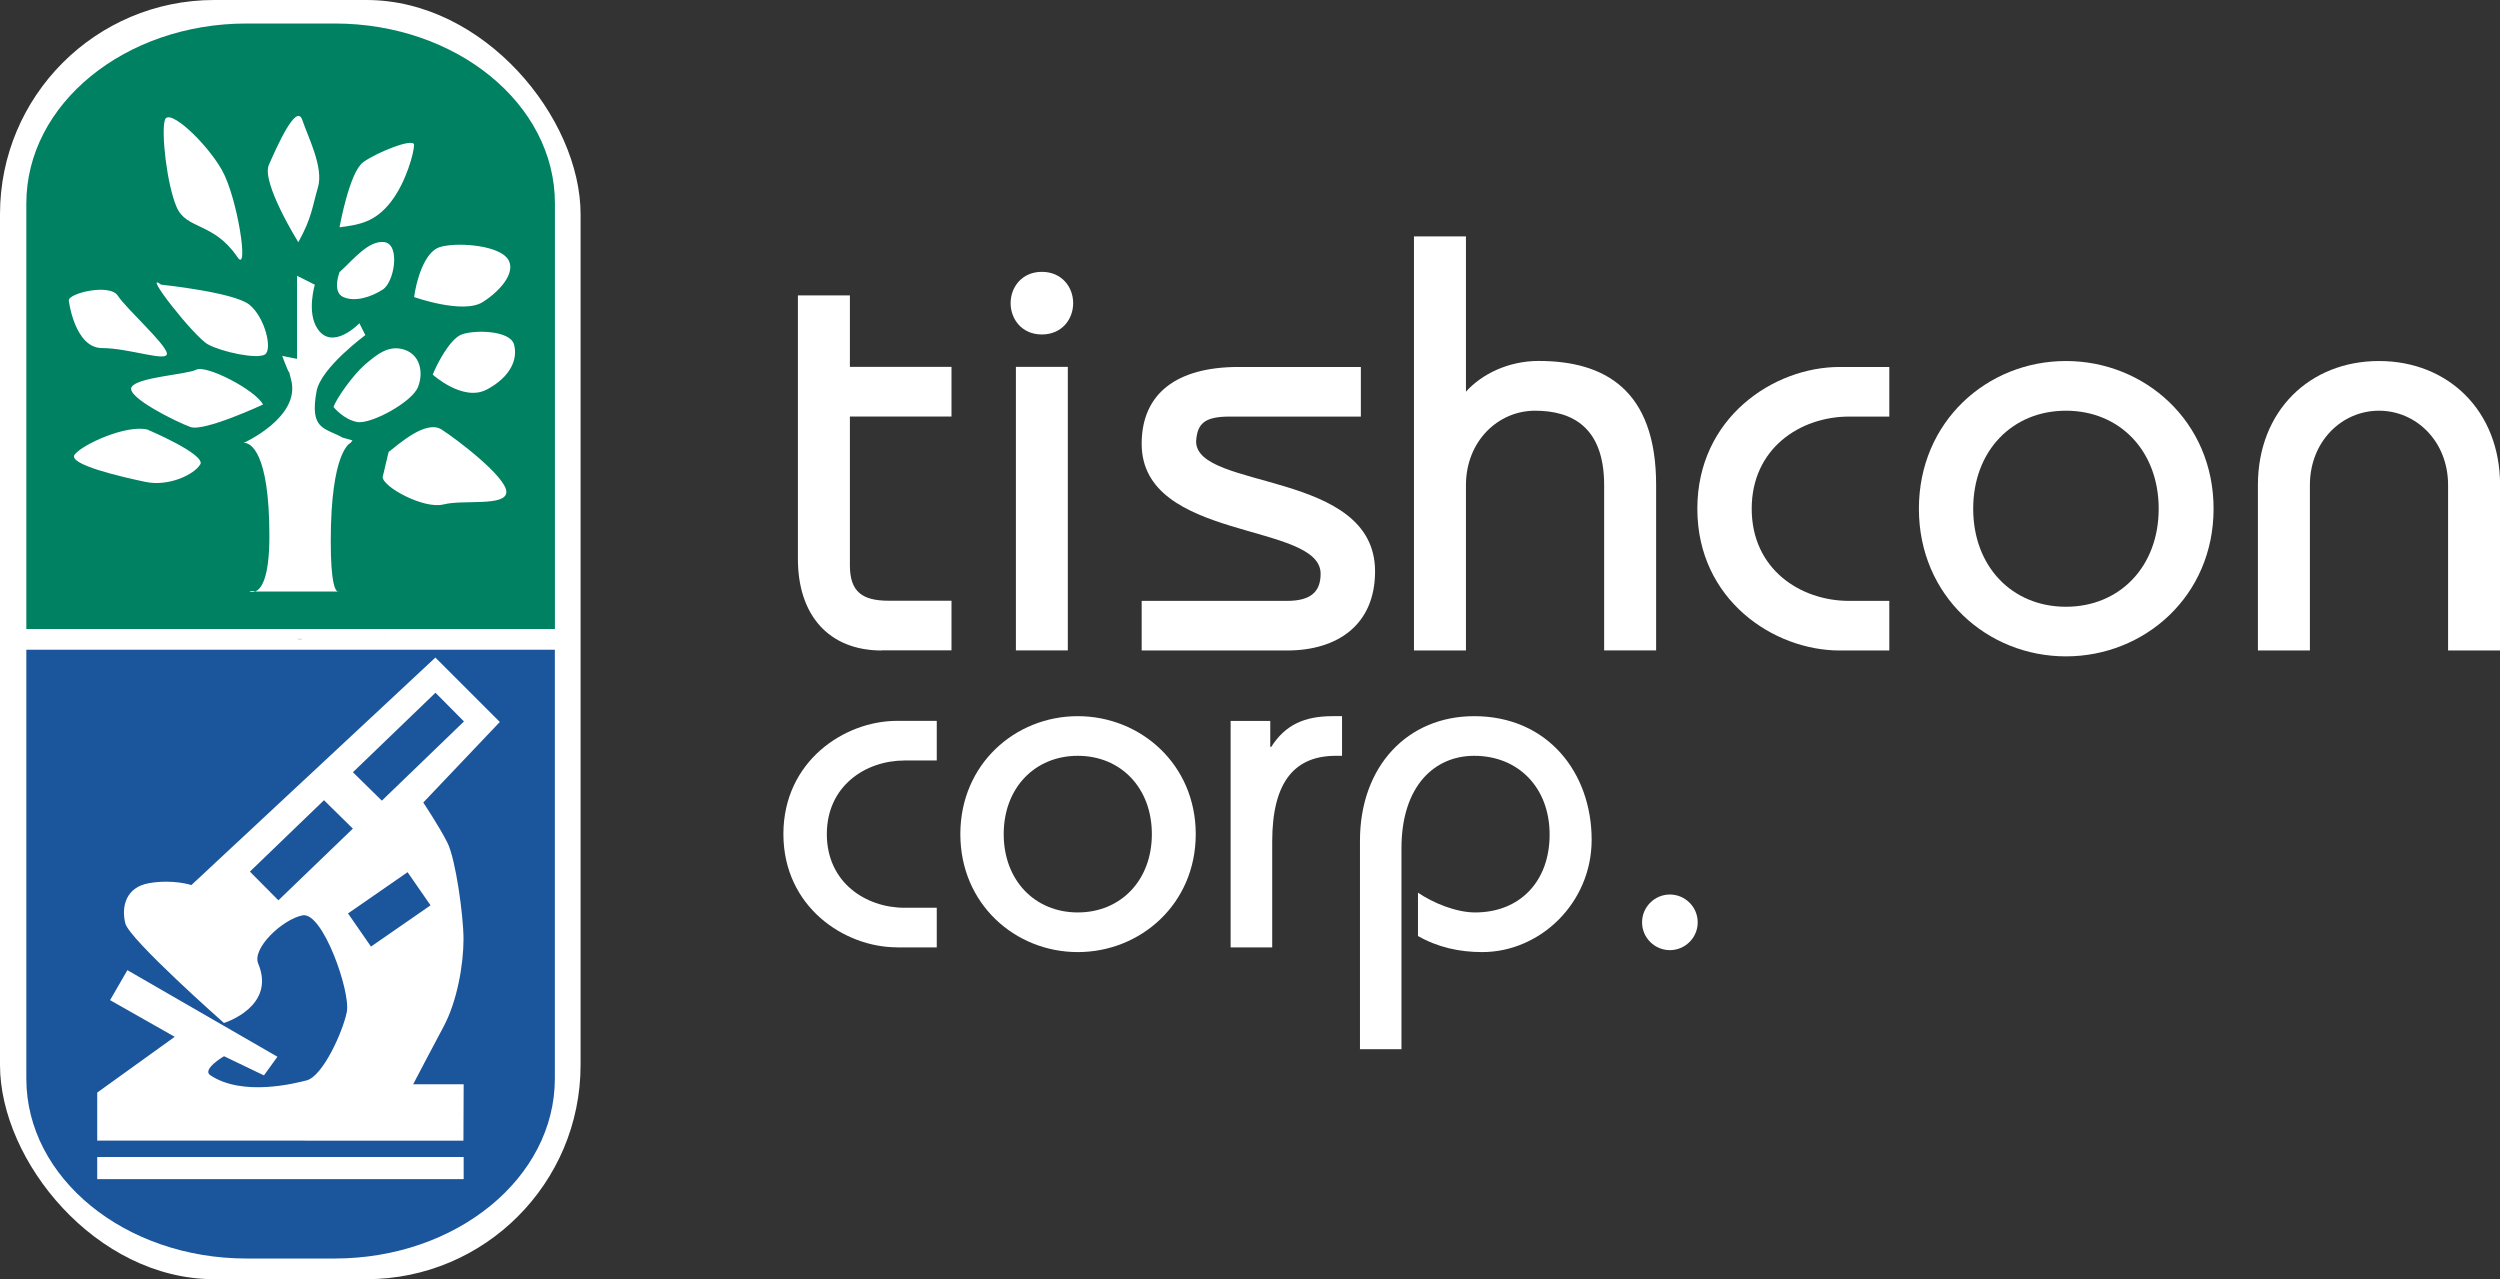 <?xml version="1.0" encoding="UTF-8"?><svg xmlns="http://www.w3.org/2000/svg" viewBox="0 0 336.13 171.99"><rect x="0" y="0" width="336.13" height="171.99" fill="#333333" stroke="none"/><defs><style>.b{fill:#008161;}.c{fill:#fff;}.d{fill:#1b559b;}.e{fill:gray;}.f{isolation:isolate;}.g{mix-blend-mode:multiply;opacity:.75;}</style></defs><g class="f"><g id="a"><rect class="c" x="0" y="0" width="78.06" height="171.99" rx="28.8" ry="28.8"/><path class="d" d="M3.54,145.03c0,13.35,13.26,24.18,29.61,24.18h11.84c16.36,0,29.61-10.83,29.61-24.18v-57.67H3.54v57.67Zm9.53,1.87l10.42-7.5-8.69-4.93,2.33-4.03,20.17,11.64-1.81,2.51-5.37-2.58s-3.01,1.76-1.85,2.55c4.36,2.93,11.5,1.07,12.95,.7,2.16-.54,4.87-6.5,5.41-9.2,.54-2.7-3.25-13.54-5.96-12.99-2.71,.55-6.82,4.44-5.95,6.49,2.4,5.74-4.41,7.92-4.61,7.98h0c-.08-.07-12.72-11.24-13.26-13.39-.54-2.17,0-4.88,3.25-5.42,3.25-.54,5.63,.27,5.63,.27l32.81-30.59,8.66,8.66-10.29,10.83s2.17,3.25,3.25,5.41c1.09,2.16,2.16,9.74,2.16,12.99s-.81,8.26-2.7,11.77c-1.09,2.02-4.07,7.71-4.07,7.71h6.79l-.03,7.58H13.07v-6.5Zm0,8.66H62.34v2.98H13.07v-2.98Z"/><path class="b" d="M45,3.16h-11.84C16.8,3.16,3.54,13.98,3.54,27.34v57.23H74.61V27.34c0-13.36-13.25-24.18-29.61-24.18Zm14.1,30.07c2.11-.67,7.39-.34,8.97,1.34,1.58,1.68-.53,4.36-3.16,6.04-2.64,1.68-9.23-.67-9.23-.67,.26-2.02,1.32-6.04,3.43-6.71Zm-10.29-11.41c1.85-1.34,6.86-3.35,6.86-2.34s-1.05,5.03-3.16,7.72c-2.11,2.68-4.22,3.02-6.86,3.36,0,0,1.32-7.38,3.16-8.73Zm-3.16,14.77c1.85-1.68,3.95-4.36,6.07-4.03,2.11,.34,1.32,5.37-.27,6.38-1.58,1.01-3.69,1.68-5.27,1.01-1.58-.67-.53-3.36-.53-3.36Zm-9.5-14.43c1.05-2.36,3.69-8.39,4.49-6.04,.79,2.35,2.9,6.38,2.11,9.07-.79,2.68-.79,4.02-2.64,7.38,0,0-5.01-8.05-3.96-10.4Zm-13.98-6.04c.53-1.68,5.54,3.02,7.65,6.71,2.11,3.69,3.7,14.1,2.11,11.75-3.16-4.7-6.86-3.69-8.17-6.71-1.32-3.02-2.11-10.07-1.59-11.75Zm-.53,22.15s9.76,1.01,11.87,2.68c2.11,1.68,3.16,6.04,2.11,6.71-1.06,.67-5.81-.34-7.65-1.35-1.85-1-8.97-10.07-6.33-8.05Zm13.72,16.12s-7.91,3.69-9.76,3.02c-1.85-.67-8.7-4.03-7.91-5.37,.79-1.34,7.39-1.67,8.71-2.34,1.32-.67,7.91,2.69,8.97,4.7Zm-19.52-14.64c1.06,1.68,6.33,6.38,6.59,7.72,.27,1.33-5.01-.67-8.7-.67s-4.48-6.37-4.48-6.37c-.14-1.01,5.54-2.35,6.59-.67Zm11.08,22.69c-.79,1.35-4.22,3.02-7.38,2.35-3.17-.67-10.55-2.35-9.49-3.69,1.05-1.34,6.86-4.02,9.76-3.35,0,0,7.91,3.35,7.12,4.7Zm20.21-2.89s-2.66,1.02-2.66,13.21c0,5.74,.62,6.65,.92,6.77h.15s-.06,.04-.15,0h-11.09c-.42,.16-.74,0-.74,0h.74c.79-.29,1.92-1.7,1.92-7.45,0-11.46-2.6-12.46-3.29-12.53h-.17s7.72-3.46,6.38-8.5c-.66-2.5,.33,.86-1.2-3.2l2,.4v-11.17l2.39,1.2c.04-.11-1.17,3.73,.4,5.98,2.04,2.93,5.59-.8,5.59-.8l.8,1.6s-5.98,4.38-6.56,7.55c-.96,5.22,1.11,4.88,3.51,6.23l1.32,.37-.26,.34Zm.89-2.81c-1.84-.34-3.17-2.01-3.17-2.01,.27-1.01,2.64-4.36,4.22-5.71,1.58-1.34,3.17-2.69,5.28-2.01,2.11,.67,2.64,3.02,1.85,5.03-.79,2.02-6.33,5.04-8.18,4.7Zm11.61,11.08c-2.64,.67-8.18-2.35-8.18-3.69l.8-3.36c1.32-1.01,5.01-4.37,7.12-3.02,2.11,1.35,8.71,6.38,8.71,8.39s-5.8,1-8.44,1.68Zm5.8-15.44c-3.17,1.68-7.25-2.01-7.25-2.01,.53-1.34,2.24-4.7,3.82-5.37,1.58-.66,6.59-.66,7.12,1.34,.53,2.02-.53,4.37-3.69,6.05Z"/><g><g class="g"><path class="e" d="M51.91,85.9h-.15c.09,.04,.15,0,.15,0Z"/></g><path class="c" d="M45.53,79.51h-.15c.09,.04,.15,0,.15,0Z"/></g><g><g class="g"><path class="e" d="M40.68,85.9h-.74s.32,.15,.74,0Z"/></g><path class="c" d="M34.29,79.51h-.74s.32,.16,.74,0Z"/></g><rect class="d" x="47.47" y="119.56" width="9.74" height="5.42" transform="translate(-60.31 51.56) rotate(-34.71)"/><polygon class="d" points="43.56 107.59 33.6 117.19 37.43 121.05 47.44 111.41 43.56 107.59"/><polygon class="d" points="62.38 97 58.55 93.14 47.45 103.83 51.34 107.65 62.38 97"/><path class="c" d="M118.56,87.46c-7.15,0-11.28-4.77-11.28-12.31V39.72h6.99v9.61h13.66v6.67h-13.66v20.01c0,3.57,1.67,4.76,5.24,4.76h8.42v6.67h-9.37Z"/><path class="c" d="M140.08,44.97c-2.7,0-4.2-2.07-4.2-4.21s1.51-4.21,4.2-4.21,4.21,2.06,4.21,4.21-1.51,4.21-4.21,4.21Zm-3.49,42.49V49.33h6.98v38.12h-6.98Z"/><path class="c" d="M173.04,87.46h-19.54v-6.67h19.54c3.25,0,4.52-1.27,4.52-3.65,0-6.99-24.06-4.29-24.06-17.47,0-6.75,4.69-10.33,13.03-10.33h16.44v6.67h-17.63c-3.41,0-4.37,.95-4.52,3.34,0,6.59,24.06,3.81,24.06,17.47,0,7.22-5.08,10.64-11.83,10.64Z"/><path class="c" d="M215.68,87.46v-22.24c0-7.78-4.29-10-9.29-10s-9.29,4.13-9.29,10v22.24h-6.99V31.78h6.99v20.88c2.15-2.38,5.72-4.13,9.77-4.13,8.82,0,15.8,3.82,15.8,16.68v22.24h-6.99Z"/><path class="c" d="M247.35,87.46c-8.89,0-19.14-6.83-19.14-19.06s10.25-19.06,19.14-19.06h6.67v6.67h-5.4c-6.59,0-13.1,4.29-13.1,12.39s6.51,12.39,13.1,12.39h5.4v6.67h-6.67Z"/><path class="c" d="M277.77,88.25c-10.56,0-19.77-8.1-19.77-19.85s9.21-19.86,19.77-19.86,19.85,8.1,19.85,19.86-9.29,19.85-19.85,19.85Zm0-33.03c-7.22,0-12.47,5.4-12.47,13.18s5.24,13.18,12.47,13.18,12.47-5.4,12.47-13.18-5.24-13.18-12.47-13.18Z"/><path class="c" d="M329.15,87.46v-22.24c0-5.88-4.29-10-9.29-10s-9.29,4.13-9.29,10v22.24h-6.99v-22.24c0-10,6.99-16.68,16.28-16.68s16.28,6.68,16.28,16.68v22.24h-6.98Z"/><path class="c" d="M120.61,127.37c-7.1,0-15.28-5.46-15.28-15.23s8.18-15.22,15.28-15.22h5.34v5.33h-4.32c-5.26,0-10.46,3.42-10.46,9.9s5.2,9.9,10.46,9.9h4.32v5.33h-5.34Z"/><path class="c" d="M144.91,128.01c-8.43,0-15.79-6.47-15.79-15.86s7.36-15.86,15.79-15.86,15.86,6.47,15.86,15.86-7.42,15.86-15.86,15.86Zm0-26.39c-5.77,0-9.96,4.31-9.96,10.53s4.19,10.53,9.96,10.53,9.96-4.31,9.96-10.53-4.18-10.53-9.96-10.53Z"/><path class="c" d="M179.61,101.62c-5.39,0-8.56,3.3-8.56,11.55v14.21h-5.59v-30.45h5.33v3.49h.13c1.9-2.99,4.51-4.13,8.25-4.13h1.27v5.33h-.83Z"/><path class="c" d="M199.28,128.01c-3.05,0-5.97-.64-8.63-2.16v-5.83c2.03,1.39,5.14,2.66,7.68,2.66,6.03,0,10.02-4.18,10.02-10.47s-4.18-10.59-10.15-10.59c-5.33,0-9.77,4.06-9.77,12.43v27.02h-5.58v-28.03c0-10.02,6.4-16.75,15.35-16.75,9.9,0,15.8,7.61,15.8,16.62,0,8.5-6.92,15.1-14.72,15.1Z"/><path class="c" d="M224.52,127.75c-2.03,0-3.74-1.65-3.74-3.74s1.71-3.74,3.74-3.74,3.74,1.65,3.74,3.74-1.71,3.74-3.74,3.74Z"/></g></g></svg>